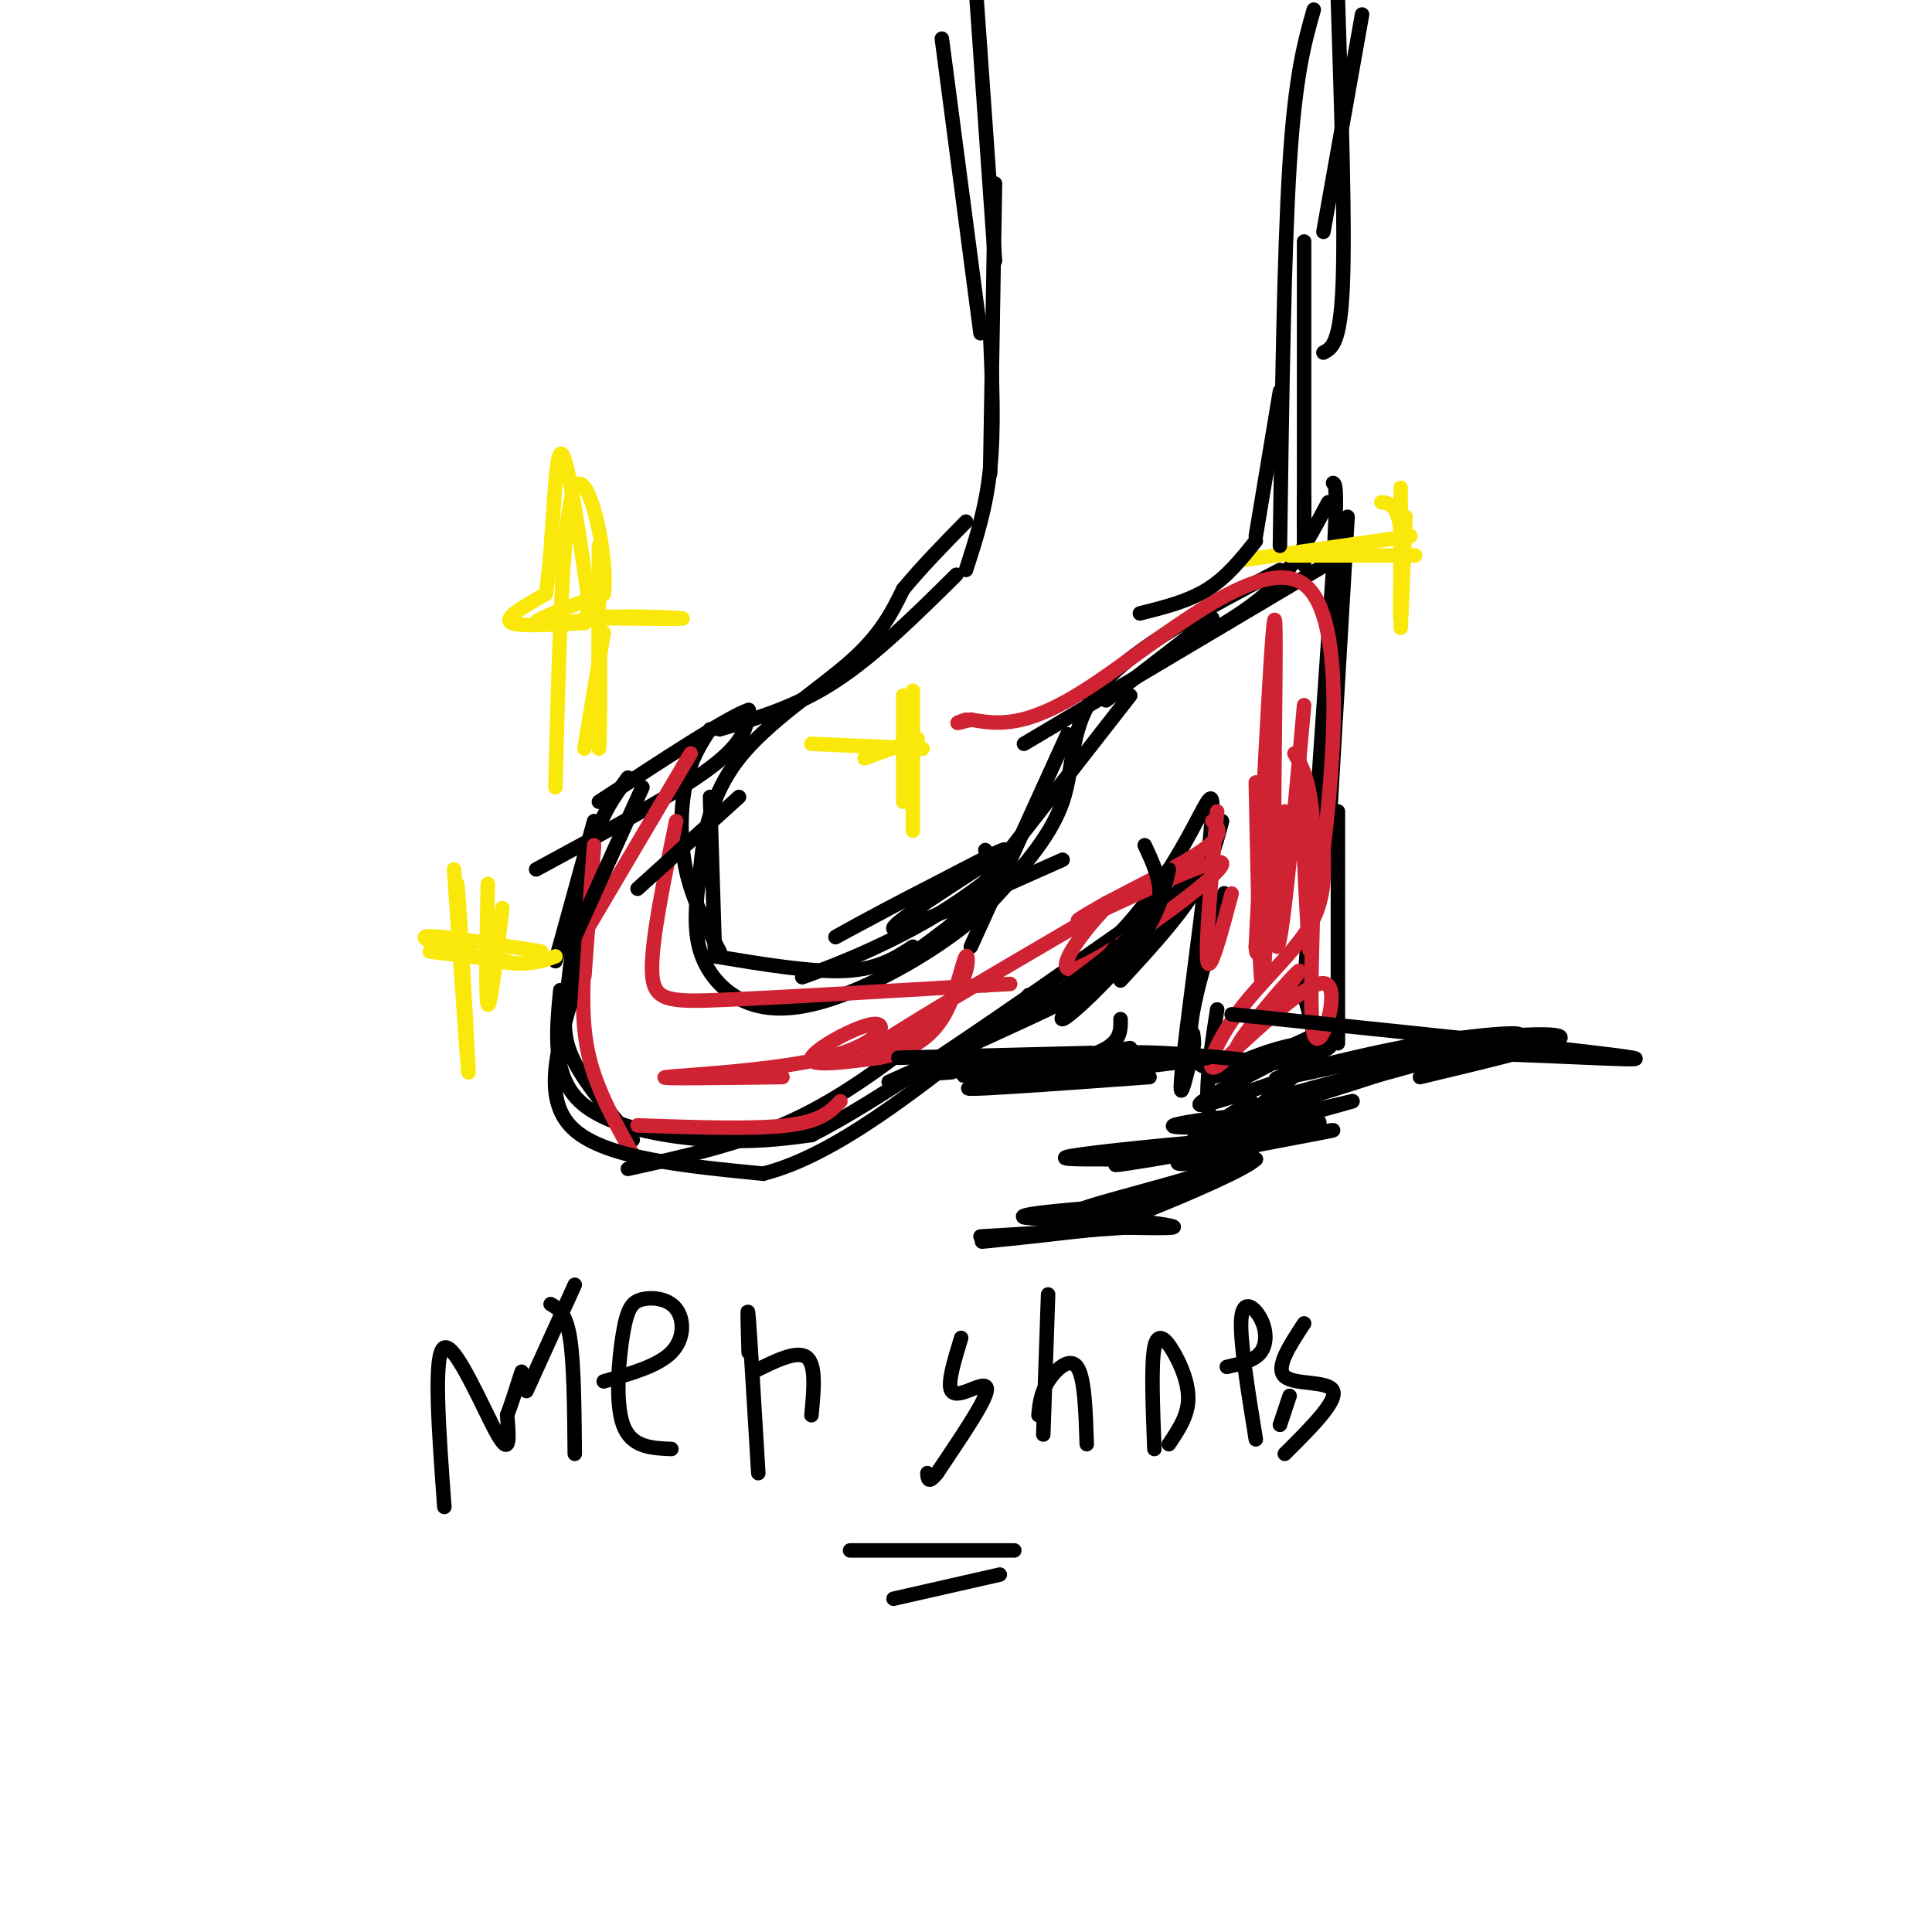 <svg viewBox='0 0 400 400' version='1.1' xmlns='http://www.w3.org/2000/svg' xmlns:xlink='http://www.w3.org/1999/xlink'><g fill='none' stroke='rgb(0,0,0)' stroke-width='3' stroke-linecap='round' stroke-linejoin='round'><path d='M282,3c0.000,0.000 -8.000,45.000 -8,45'/><path d='M277,0c0.750,23.417 1.500,46.833 1,59c-0.500,12.167 -2.250,13.083 -4,14'/><path d='M270,50c0.000,0.000 0.000,59.000 0,59'/><path d='M270,103c0.000,0.000 0.000,14.000 0,14'/><path d='M195,8c0.000,0.000 8.000,61.000 8,61'/><path d='M206,38c0.000,0.000 -1.000,60.000 -1,60'/><path d='M205,69c0.417,9.917 0.833,19.833 0,28c-0.833,8.167 -2.917,14.583 -5,21'/><path d='M265,118c-15.089,7.956 -30.178,15.911 -37,24c-6.822,8.089 -5.378,16.311 -8,24c-2.622,7.689 -9.311,14.844 -16,22'/><path d='M204,188c-7.493,6.951 -18.225,13.327 -27,17c-8.775,3.673 -15.593,4.643 -21,3c-5.407,-1.643 -9.402,-5.898 -11,-11c-1.598,-5.102 -0.799,-11.051 0,-17'/><path d='M145,180c0.571,-6.821 2.000,-15.375 8,-23c6.000,-7.625 16.571,-14.321 23,-20c6.429,-5.679 8.714,-10.339 11,-15'/><path d='M187,122c4.000,-4.833 8.500,-9.417 13,-14'/><path d='M276,116c0.000,0.000 -64.000,38.000 -64,38'/><path d='M234,144c0.000,0.000 -39.000,50.000 -39,50'/><path d='M149,197c-2.844,-5.422 -5.689,-10.844 -7,-17c-1.311,-6.156 -1.089,-13.044 0,-18c1.089,-4.956 3.044,-7.978 5,-11'/><path d='M149,151c7.917,-2.333 15.833,-4.667 24,-10c8.167,-5.333 16.583,-13.667 25,-22'/><path d='M279,107c0.000,0.000 -4.000,68.000 -4,68'/><path d='M277,168c0.000,0.000 0.000,48.000 0,48'/><path d='M277,212c-12.500,6.000 -25.000,12.000 -29,8c-4.000,-4.000 0.500,-18.000 5,-32'/><path d='M253,188c0.833,-5.333 0.417,-2.667 0,0'/><path d='M253,170c-1.250,4.750 -2.500,9.500 -6,15c-3.500,5.500 -9.250,11.750 -15,18'/><path d='M246,182c-5.244,6.533 -10.489,13.067 -14,17c-3.511,3.933 -5.289,5.267 -13,9c-7.711,3.733 -21.356,9.867 -35,16'/><path d='M193,213c-9.250,7.083 -18.500,14.167 -29,19c-10.500,4.833 -22.250,7.417 -34,10'/><path d='M131,236c-4.833,-5.750 -9.667,-11.500 -12,-16c-2.333,-4.500 -2.167,-7.750 -2,-11'/><path d='M117,209c1.417,-12.000 2.833,-24.000 5,-32c2.167,-8.000 5.083,-12.000 8,-16'/><path d='M111,180c14.333,-7.750 28.667,-15.500 36,-21c7.333,-5.500 7.667,-8.750 8,-12'/><path d='M155,147c-3.833,1.167 -17.417,10.083 -31,19'/><path d='M123,170c0.000,0.000 -8.000,29.000 -8,29'/><path d='M116,205c-0.844,8.800 -1.689,17.600 4,23c5.689,5.400 17.911,7.400 27,8c9.089,0.600 15.044,-0.200 21,-1'/><path d='M168,235c14.167,-7.167 39.083,-24.583 64,-42'/><path d='M232,193c14.583,-15.500 19.042,-33.250 19,-26c-0.042,7.250 -4.583,39.500 -6,52c-1.417,12.500 0.292,5.250 2,-2'/><path d='M247,217c0.333,-0.833 0.167,-1.917 0,-3'/><path d='M252,209c-1.750,11.250 -3.500,22.500 0,24c3.500,1.500 12.250,-6.750 21,-15'/><path d='M273,218c0.461,-1.719 -8.888,1.484 -9,2c-0.112,0.516 9.011,-1.656 11,-3c1.989,-1.344 -3.157,-1.862 -10,0c-6.843,1.862 -15.384,6.103 -14,6c1.384,-0.103 12.692,-4.552 24,-9'/><path d='M275,214c-2.978,1.978 -22.422,11.422 -26,14c-3.578,2.578 8.711,-1.711 21,-6'/><path d='M270,222c3.500,-3.667 1.750,-9.833 0,-16'/><path d='M270,205c0.000,0.000 6.000,-87.000 6,-87'/><path d='M276,118c1.000,-17.500 0.500,-17.750 0,-18'/><path d='M275,104c-3.083,5.833 -6.167,11.667 -10,16c-3.833,4.333 -8.417,7.167 -13,10'/><path d='M251,128c0.000,0.000 -22.000,17.000 -22,17'/><path d='M221,152c0.000,0.000 -20.000,44.000 -20,44'/><path d='M204,176c1.667,2.417 3.333,4.833 0,9c-3.333,4.167 -11.667,10.083 -20,16'/><path d='M220,178c-18.111,8.089 -36.222,16.178 -35,14c1.222,-2.178 21.778,-14.622 23,-16c1.222,-1.378 -16.889,8.311 -35,18'/><path d='M173,194c2.694,-1.652 26.928,-14.783 34,-17c7.072,-2.217 -3.019,6.480 -14,13c-10.981,6.520 -22.852,10.863 -26,12c-3.148,1.137 2.426,-0.931 8,-3'/><path d='M189,196c-3.583,2.333 -7.167,4.667 -14,5c-6.833,0.333 -16.917,-1.333 -27,-3'/><path d='M148,197c0.000,0.000 -1.000,-32.000 -1,-32'/></g>
<g fill='none' stroke='rgb(207,34,51)' stroke-width='3' stroke-linecap='round' stroke-linejoin='round'><path d='M143,156c0.000,0.000 -23.000,39.000 -23,39'/><path d='M123,175c0.000,0.000 -2.000,27.000 -2,27'/><path d='M121,198c-0.333,7.083 -0.667,14.167 1,21c1.667,6.833 5.333,13.417 9,20'/><path d='M132,233c12.000,0.417 24.000,0.833 31,0c7.000,-0.833 9.000,-2.917 11,-5'/><path d='M162,223c-13.451,0.185 -26.903,0.370 -24,0c2.903,-0.370 22.159,-1.295 33,-4c10.841,-2.705 13.265,-7.190 10,-7c-3.265,0.190 -12.219,5.054 -13,7c-0.781,1.946 6.609,0.973 14,0'/><path d='M182,219c4.822,-0.901 9.878,-3.153 13,-8c3.122,-4.847 4.311,-12.289 5,-13c0.689,-0.711 0.878,5.309 -5,11c-5.878,5.691 -17.822,11.055 -14,8c3.822,-3.055 23.411,-14.527 43,-26'/><path d='M224,191c8.097,-5.241 6.841,-5.344 3,-1c-3.841,4.344 -10.267,13.133 -3,10c7.267,-3.133 28.226,-18.190 29,-21c0.774,-2.810 -18.636,6.626 -26,10c-7.364,3.374 -2.682,0.687 2,-2'/><path d='M229,187c4.667,-2.489 15.333,-7.711 20,-11c4.667,-3.289 3.333,-4.644 2,-6'/><path d='M252,168c-1.250,14.083 -2.500,28.167 -2,31c0.500,2.833 2.750,-5.583 5,-14'/><path d='M260,162c0.333,16.667 0.667,33.333 1,39c0.333,5.667 0.667,0.333 1,-5'/><path d='M269,157c0.833,17.667 1.667,35.333 2,39c0.333,3.667 0.167,-6.667 0,-17'/><path d='M270,146c-2.622,28.978 -5.244,57.956 -6,48c-0.756,-9.956 0.356,-58.844 0,-65c-0.356,-6.156 -2.178,30.422 -4,67'/><path d='M260,196c0.333,6.500 3.167,-10.750 6,-28'/><path d='M268,156c1.893,3.244 3.786,6.488 4,19c0.214,12.512 -1.250,34.292 0,39c1.250,4.708 5.214,-7.655 3,-10c-2.214,-2.345 -10.607,5.327 -19,13'/><path d='M256,217c0.963,-2.865 12.871,-16.527 13,-16c0.129,0.527 -11.522,15.244 -16,19c-4.478,3.756 -1.782,-3.450 3,-10c4.782,-6.550 11.652,-12.443 15,-18c3.348,-5.557 3.174,-10.779 3,-16'/><path d='M274,176c1.881,-16.083 5.083,-48.292 -4,-55c-9.083,-6.708 -30.452,12.083 -44,21c-13.548,8.917 -19.274,7.958 -25,7'/><path d='M201,149c-4.333,1.167 -2.667,0.583 -1,0'/><path d='M140,170c-2.578,12.356 -5.156,24.711 -5,31c0.156,6.289 3.044,6.511 15,6c11.956,-0.511 32.978,-1.756 54,-3'/><path d='M204,204c9.000,-0.500 4.500,-0.250 0,0'/></g>
<g fill='none' stroke='rgb(250,232,11)' stroke-width='3' stroke-linecap='round' stroke-linejoin='round'><path d='M124,113c-0.067,20.489 -0.133,40.978 0,42c0.133,1.022 0.467,-17.422 0,-25c-0.467,-7.578 -1.733,-4.289 -3,-1'/><path d='M121,129c-4.111,0.111 -12.889,0.889 -15,0c-2.111,-0.889 2.444,-3.444 7,-6'/><path d='M113,123c1.489,-8.756 1.711,-27.644 3,-29c1.289,-1.356 3.644,14.822 6,31'/><path d='M122,125c-0.381,5.476 -4.333,3.667 0,3c4.333,-0.667 16.952,-0.190 19,0c2.048,0.190 -6.476,0.095 -15,0'/><path d='M126,128c-6.289,0.489 -14.511,1.711 -15,1c-0.489,-0.711 6.756,-3.356 14,-6'/><path d='M125,123c1.022,-8.578 -3.422,-27.022 -6,-22c-2.578,5.022 -3.289,33.511 -4,62'/><path d='M94,180c1.489,21.756 2.978,43.511 3,42c0.022,-1.511 -1.422,-26.289 -2,-35c-0.578,-8.711 -0.289,-1.356 0,6'/><path d='M105,199c0.000,0.000 -16.000,-2.000 -16,-2'/><path d='M187,144c0.000,0.000 0.000,22.000 0,22'/><path d='M190,153c0.000,0.000 -11.000,4.000 -11,4'/><path d='M286,104c1.689,0.200 3.378,0.400 4,6c0.622,5.600 0.178,16.600 0,18c-0.178,1.400 -0.089,-6.800 0,-15'/><path d='M290,101c0.000,0.000 0.000,25.000 0,25'/><path d='M293,115c0.000,0.000 -26.000,0.000 -26,0'/><path d='M125,131c0.000,0.000 -4.000,24.000 -4,24'/><path d='M101,183c-0.250,12.083 -0.500,24.167 0,25c0.500,0.833 1.750,-9.583 3,-20'/><path d='M112,197c-11.533,-1.844 -23.067,-3.689 -24,-3c-0.933,0.689 8.733,3.911 15,5c6.267,1.089 9.133,0.044 12,-1'/><path d='M189,143c0.000,0.000 0.000,29.000 0,29'/><path d='M191,155c0.000,0.000 -23.000,-1.000 -23,-1'/><path d='M291,107c0.000,0.000 -1.000,23.000 -1,23'/><path d='M292,111c0.000,0.000 -35.000,5.000 -35,5'/></g>
<g fill='none' stroke='rgb(0,0,0)' stroke-width='3' stroke-linecap='round' stroke-linejoin='round'><path d='M92,312c-1.178,-16.022 -2.356,-32.044 0,-33c2.356,-0.956 8.244,13.156 11,18c2.756,4.844 2.378,0.422 2,-4'/><path d='M105,293c0.833,-2.167 1.917,-5.583 3,-9'/><path d='M114,270c1.583,0.917 3.167,1.833 4,7c0.833,5.167 0.917,14.583 1,24'/><path d='M119,266c0.000,0.000 -10.000,22.000 -10,22'/><path d='M139,300c-4.158,-0.174 -8.316,-0.347 -10,-5c-1.684,-4.653 -0.893,-13.785 0,-19c0.893,-5.215 1.889,-6.511 4,-7c2.111,-0.489 5.338,-0.170 7,2c1.662,2.170 1.761,6.191 -1,9c-2.761,2.809 -8.380,4.404 -14,6'/><path d='M157,305c-0.833,-13.917 -1.667,-27.833 -2,-32c-0.333,-4.167 -0.167,1.417 0,7'/><path d='M156,284c4.500,-2.250 9.000,-4.500 11,-3c2.000,1.500 1.500,6.750 1,12'/><path d='M199,277c-1.470,4.798 -2.940,9.595 -2,11c0.940,1.405 4.292,-0.583 6,-1c1.708,-0.417 1.774,0.738 0,4c-1.774,3.262 -5.387,8.631 -9,14'/><path d='M194,305c-1.833,2.333 -1.917,1.167 -2,0'/><path d='M216,297c0.000,0.000 1.000,-29.000 1,-29'/><path d='M215,293c0.222,-2.267 0.444,-4.533 2,-7c1.556,-2.467 4.444,-5.133 6,-3c1.556,2.133 1.778,9.067 2,16'/><path d='M239,300c-0.339,-8.744 -0.679,-17.488 0,-21c0.679,-3.512 2.375,-1.792 4,1c1.625,2.792 3.179,6.655 3,10c-0.179,3.345 -2.089,6.173 -4,9'/><path d='M260,298c-1.679,-10.375 -3.357,-20.750 -3,-25c0.357,-4.250 2.750,-2.375 4,0c1.250,2.375 1.357,5.250 0,7c-1.357,1.750 -4.179,2.375 -7,3'/><path d='M270,274c-3.022,4.600 -6.044,9.200 -4,11c2.044,1.800 9.156,0.800 10,3c0.844,2.200 -4.578,7.600 -10,13'/><path d='M267,289c0.000,0.000 -2.000,6.000 -2,6'/><path d='M210,321c0.000,0.000 -34.000,0.000 -34,0'/><path d='M207,326c0.000,0.000 -22.000,5.000 -22,5'/><path d='M259,228c-5.871,3.750 -11.742,7.499 -13,9c-1.258,1.501 2.096,0.753 7,-1c4.904,-1.753 11.359,-4.510 8,-5c-3.359,-0.490 -16.531,1.289 -18,2c-1.469,0.711 8.766,0.356 19,0'/><path d='M262,233c7.033,-0.404 15.117,-1.415 9,0c-6.117,1.415 -26.435,5.255 -35,7c-8.565,1.745 -5.378,1.396 3,0c8.378,-1.396 21.948,-3.837 18,-4c-3.948,-0.163 -25.414,1.954 -33,3c-7.586,1.046 -1.293,1.023 5,1'/><path d='M229,240c8.510,-0.351 27.286,-1.729 27,0c-0.286,1.729 -19.633,6.567 -28,9c-8.367,2.433 -5.753,2.463 0,3c5.753,0.537 14.644,1.582 15,2c0.356,0.418 -7.822,0.209 -16,0'/><path d='M227,254c1.611,-0.204 13.638,-0.715 10,-1c-3.638,-0.285 -22.941,-0.346 -25,-1c-2.059,-0.654 13.126,-1.901 16,-2c2.874,-0.099 -6.563,0.951 -16,2'/><path d='M212,252c4.905,0.262 25.167,-0.083 23,1c-2.167,1.083 -26.762,3.595 -31,4c-4.238,0.405 11.881,-1.298 28,-3'/><path d='M232,254c6.444,-0.556 8.556,-0.444 3,0c-5.556,0.444 -18.778,1.222 -32,2'/><path d='M271,222c5.111,-2.000 10.222,-4.000 27,-4c16.778,0.000 45.222,2.000 40,1c-5.222,-1.000 -44.111,-5.000 -83,-9'/><path d='M263,220c-11.750,-1.250 -23.500,-2.500 -32,-2c-8.500,0.500 -13.750,2.750 -19,5'/><path d='M234,217c-13.250,2.000 -26.500,4.000 -28,5c-1.500,1.000 8.750,1.000 19,1'/><path d='M238,223c-21.778,1.578 -43.556,3.156 -36,2c7.556,-1.156 44.444,-5.044 48,-6c3.556,-0.956 -26.222,1.022 -56,3'/><path d='M197,222c-7.381,0.571 -14.762,1.143 -4,0c10.762,-1.143 39.667,-4.000 42,-4c2.333,0.000 -21.905,2.857 -31,4c-9.095,1.143 -3.048,0.571 3,0'/><path d='M207,222c4.689,-0.578 14.911,-2.022 20,-4c5.089,-1.978 5.044,-4.489 5,-7'/><path d='M237,175c1.750,3.750 3.500,7.500 3,11c-0.500,3.500 -3.250,6.750 -6,10'/><path d='M242,180c-1.044,4.756 -2.089,9.511 -7,16c-4.911,6.489 -13.689,14.711 -15,15c-1.311,0.289 4.844,-7.356 11,-15'/><path d='M241,183c-0.356,2.644 -0.711,5.289 -7,11c-6.289,5.711 -18.511,14.489 -23,17c-4.489,2.511 -1.244,-1.244 2,-5'/><path d='M236,127c5.000,-1.250 10.000,-2.500 14,-5c4.000,-2.500 7.000,-6.250 10,-10'/><path d='M260,111c0.000,0.000 5.000,-30.000 5,-30'/><path d='M206,54c0.000,0.000 -4.000,-57.000 -4,-57'/><path d='M265,113c0.417,-30.250 0.833,-60.500 2,-79c1.167,-18.500 3.083,-25.250 5,-32'/><path d='M153,165c0.000,0.000 -21.000,19.000 -21,19'/><path d='M133,163c0.000,0.000 -14.000,31.000 -14,31'/><path d='M119,193c0.000,0.000 -1.000,15.000 -1,15'/><path d='M118,208c-2.833,10.083 -5.667,20.167 1,26c6.667,5.833 22.833,7.417 39,9'/><path d='M158,243c14.667,-3.667 31.833,-17.333 49,-31'/><path d='M207,212c10.000,-6.667 10.500,-7.833 11,-9'/><path d='M294,223c13.887,-3.315 27.774,-6.631 29,-8c1.226,-1.369 -10.208,-0.792 -16,0c-5.792,0.792 -5.940,1.798 -3,2c2.940,0.202 8.970,-0.399 15,-1'/><path d='M319,216c-9.168,1.326 -39.586,5.143 -41,5c-1.414,-0.143 26.178,-4.244 34,-6c7.822,-1.756 -4.125,-1.165 -17,1c-12.875,2.165 -26.679,5.904 -30,7c-3.321,1.096 3.839,-0.452 11,-2'/><path d='M276,221c9.463,-2.124 27.619,-6.435 25,-5c-2.619,1.435 -26.013,8.617 -26,9c0.013,0.383 23.432,-6.033 27,-7c3.568,-0.967 -12.716,3.517 -29,8'/><path d='M273,226c-7.169,1.691 -10.592,1.917 -4,0c6.592,-1.917 23.198,-5.978 18,-4c-5.198,1.978 -32.199,9.994 -37,12c-4.801,2.006 12.600,-1.997 30,-6'/><path d='M280,228c-4.252,1.388 -29.882,7.856 -30,9c-0.118,1.144 25.276,-3.038 26,-3c0.724,0.038 -23.222,4.297 -30,6c-6.778,1.703 3.611,0.852 14,0'/><path d='M260,240c-2.037,2.062 -14.129,7.215 -21,10c-6.871,2.785 -8.522,3.200 -4,1c4.522,-2.200 15.218,-7.015 14,-7c-1.218,0.015 -14.348,4.862 -18,6c-3.652,1.138 2.174,-1.431 8,-4'/><path d='M226,218c0.000,0.000 -40.000,1.000 -40,1'/></g>
</svg>